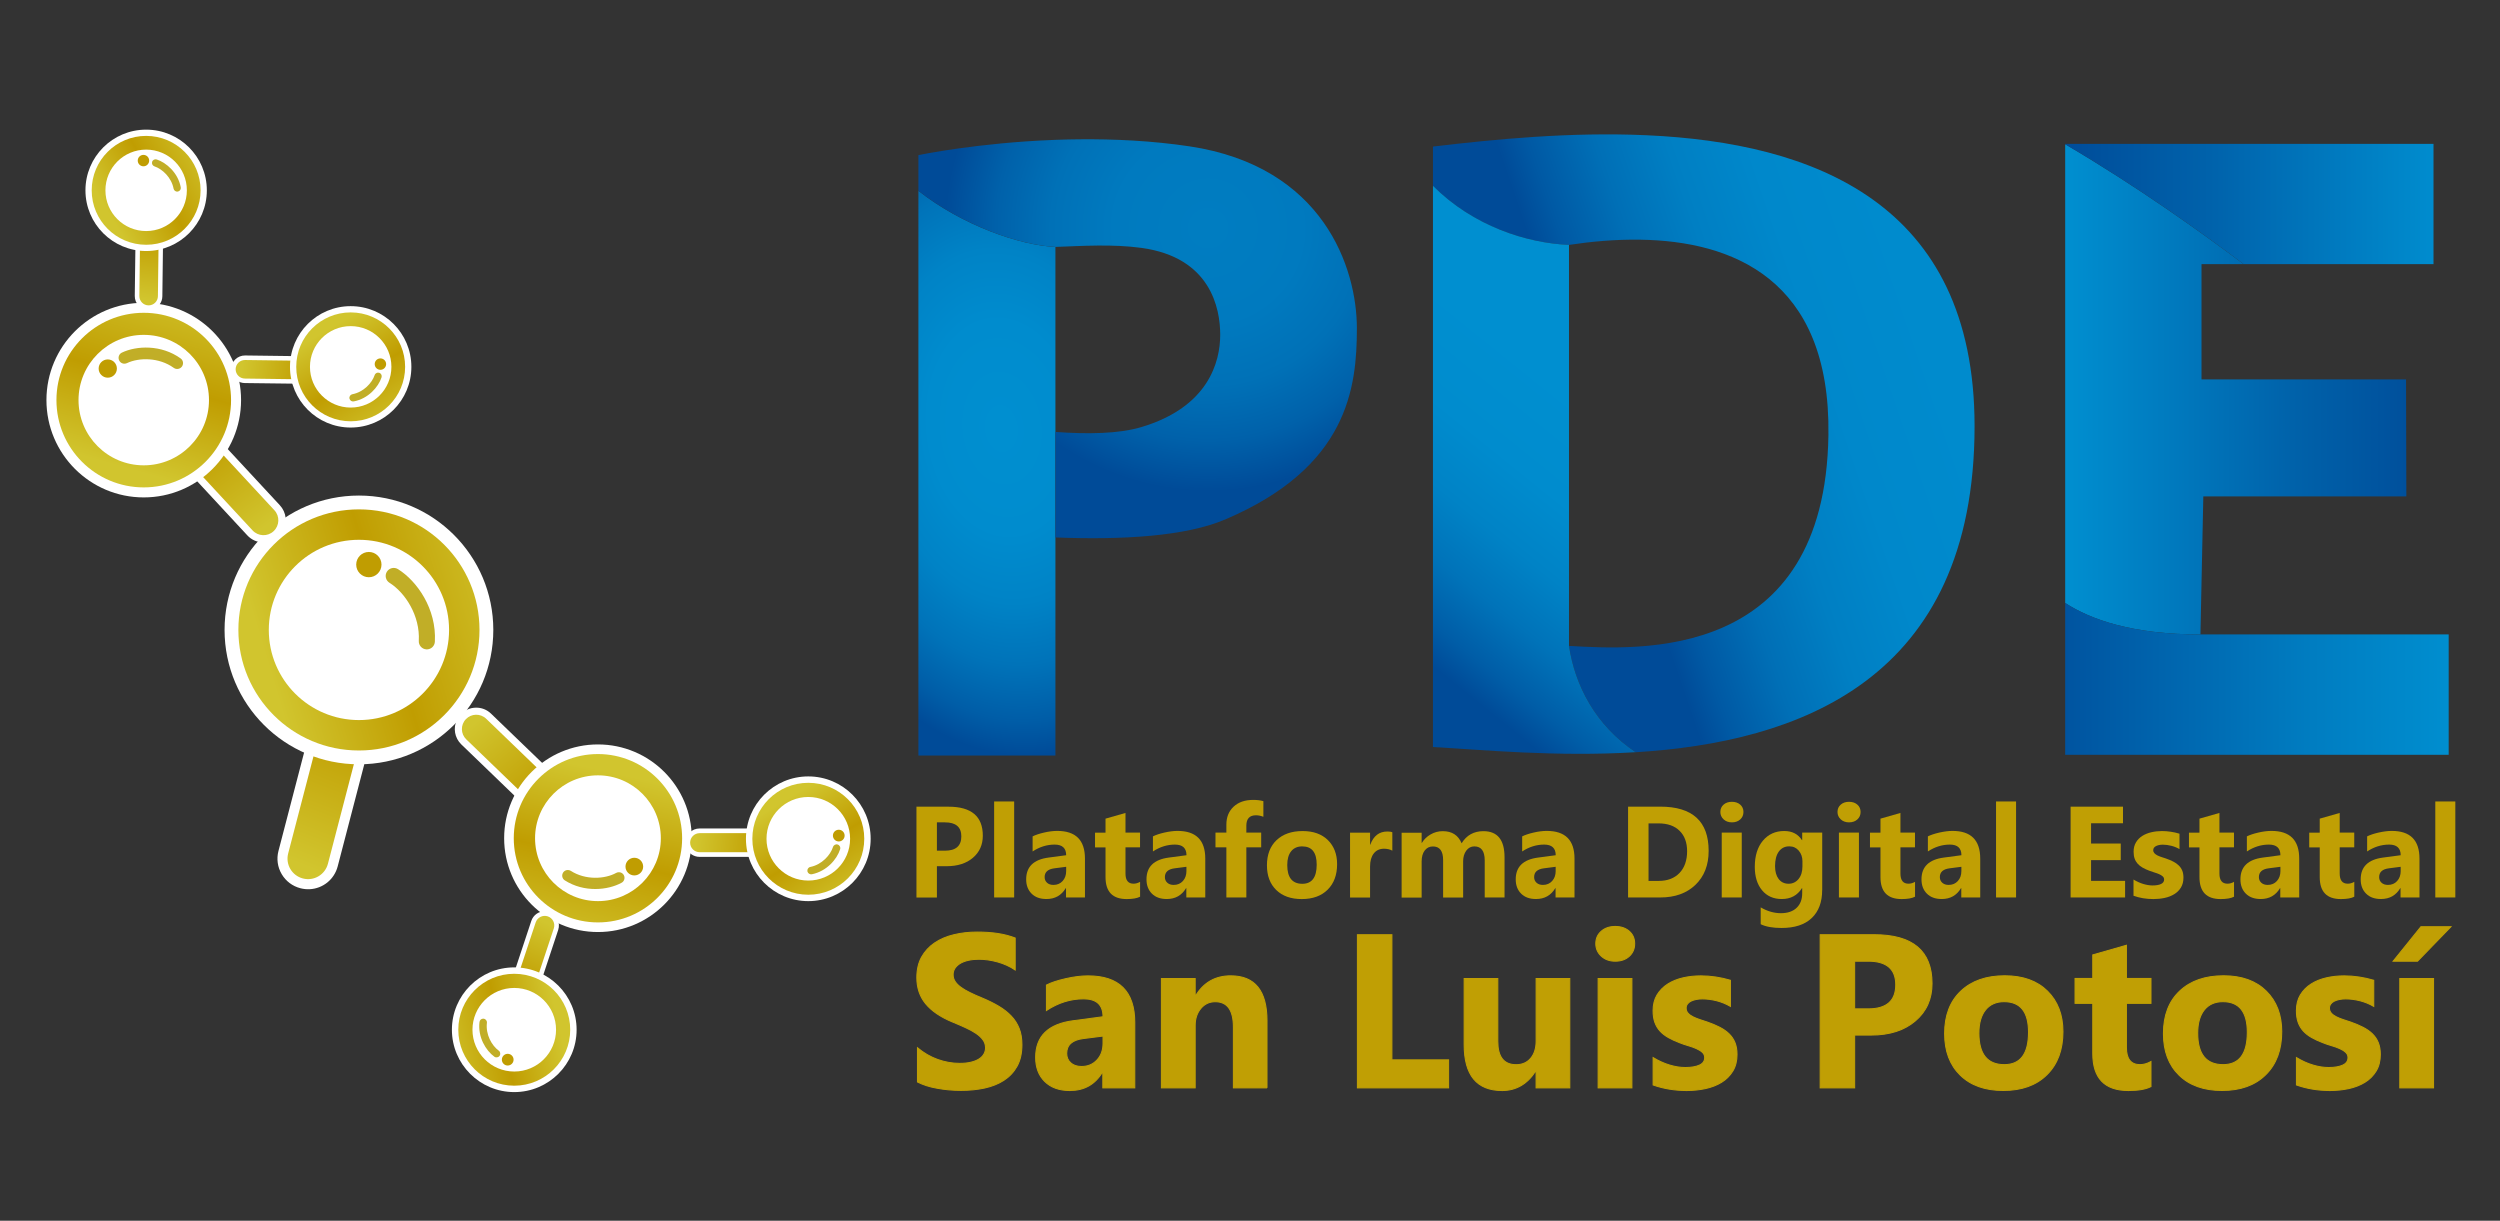 <?xml version="1.0" encoding="utf-8"?>
<!-- Generator: Adobe Illustrator 24.0.0, SVG Export Plug-In . SVG Version: 6.00 Build 0)  -->
<svg version="1.1" xmlns="http://www.w3.org/2000/svg" xmlns:xlink="http://www.w3.org/1999/xlink" x="0px" y="0px"
	 viewBox="0 0 512 250" style="enable-background:new 0 0 512 250;" xml:space="preserve">
<rect x="0" y="0" width="512" height="250" fill="#333333" stroke="none"/>
<style type="text/css">
	.st0{fill:#C09F04;}
	.st1{fill:#C09F04;stroke:#C09F04;stroke-width:0.216;stroke-miterlimit:5;}
	.st2{fill:#FFFFFF;}
	.st3{fill:url(#SVGID_1_);}
	.st4{fill:url(#SVGID_2_);}
	.st5{fill:#C1AE27;}
	.st6{fill:#C09D01;}
	.st7{fill:url(#SVGID_3_);}
	.st8{fill:url(#SVGID_4_);}
	.st9{fill:url(#SVGID_5_);}
	.st10{fill:url(#SVGID_6_);}
	.st11{fill:url(#SVGID_7_);}
	.st12{fill:url(#SVGID_8_);}
	.st13{fill:url(#SVGID_9_);}
	.st14{fill:url(#SVGID_10_);}
	.st15{fill:url(#SVGID_11_);}
	.st16{fill:url(#SVGID_12_);}
	.st17{fill:url(#SVGID_13_);}
	.st18{fill:url(#SVGID_14_);}
	.st19{fill:none;}
	.st20{fill:url(#SVGID_15_);}
	.st21{fill:url(#SVGID_16_);}
	.st22{fill:url(#SVGID_17_);}
	.st23{fill:url(#SVGID_18_);}
	.st24{fill:url(#SVGID_19_);}
	.st25{fill:url(#SVGID_20_);}
	.st26{fill:url(#SVGID_21_);}
</style>
<g id="GUIAS">
</g>
<g id="Capa_1">
	<g>
		<g>
			<g>
				<path class="st0" d="M191.88,177.4v6.41h-4.19v-18.6h6.56c4.69,0,7.03,1.98,7.03,5.93c0,1.87-0.67,3.38-2.02,4.53
					c-1.34,1.15-3.14,1.73-5.39,1.73H191.88z M191.88,168.42v5.8h1.65c2.23,0,3.35-0.98,3.35-2.93c0-1.91-1.12-2.87-3.35-2.87
					H191.88z"/>
				<path class="st0" d="M207.7,183.8h-4.1v-19.66h4.1V183.8z"/>
				<path class="st0" d="M222.2,183.8h-3.88v-1.91h-0.05c-0.89,1.49-2.21,2.23-3.96,2.23c-1.29,0-2.3-0.36-3.04-1.1
					s-1.11-1.71-1.11-2.93c0-2.58,1.53-4.06,4.58-4.46l3.61-0.48c0-1.45-0.79-2.18-2.36-2.18c-1.58,0-3.09,0.47-4.51,1.41v-3.09
					c0.57-0.29,1.35-0.55,2.34-0.78s1.89-0.34,2.7-0.34c3.79,0,5.68,1.89,5.68,5.67V183.8z M218.35,178.41v-0.89l-2.41,0.31
					c-1.33,0.17-2,0.77-2,1.8c0,0.47,0.16,0.85,0.49,1.15c0.32,0.3,0.76,0.45,1.32,0.45c0.77,0,1.4-0.27,1.88-0.8
					C218.11,179.89,218.35,179.22,218.35,178.41z"/>
				<path class="st0" d="M233.48,183.65c-0.61,0.32-1.52,0.48-2.74,0.48c-2.89,0-4.33-1.5-4.33-4.5v-6.08h-2.15v-3.02h2.15v-2.87
					l4.09-1.17v4.03h2.98v3.02h-2.98v5.37c0,1.38,0.55,2.07,1.65,2.07c0.43,0,0.88-0.12,1.34-0.38V183.65z"/>
				<path class="st0" d="M246.84,183.8h-3.88v-1.91h-0.05c-0.89,1.49-2.21,2.23-3.96,2.23c-1.29,0-2.3-0.36-3.04-1.1
					s-1.11-1.71-1.11-2.93c0-2.58,1.53-4.06,4.58-4.46l3.61-0.48c0-1.45-0.79-2.18-2.36-2.18c-1.58,0-3.09,0.47-4.51,1.41v-3.09
					c0.57-0.29,1.35-0.55,2.34-0.78c0.99-0.22,1.89-0.34,2.7-0.34c3.79,0,5.68,1.89,5.68,5.67V183.8z M242.98,178.41v-0.89
					l-2.41,0.31c-1.33,0.17-2,0.77-2,1.8c0,0.47,0.16,0.85,0.49,1.15c0.32,0.3,0.76,0.45,1.32,0.45c0.77,0,1.4-0.27,1.88-0.8
					C242.74,179.89,242.98,179.22,242.98,178.41z"/>
				<path class="st0" d="M258.74,167.28c-0.53-0.21-1.03-0.31-1.52-0.31c-1.31,0-1.97,0.71-1.97,2.14v1.41h3.04v3.02h-3.04v10.26
					h-4.09v-10.26h-2.23v-3.02h2.23v-1.65c0-1.51,0.49-2.73,1.48-3.66c0.99-0.93,2.33-1.39,4.02-1.39c0.83,0,1.52,0.09,2.08,0.26
					V167.28z"/>
				<path class="st0" d="M266.59,184.13c-2.21,0-3.95-0.62-5.22-1.86c-1.27-1.24-1.9-2.93-1.9-5.05c0-2.2,0.66-3.91,1.97-5.16
					c1.31-1.24,3.09-1.86,5.33-1.86c2.21,0,3.93,0.62,5.19,1.86c1.25,1.24,1.88,2.88,1.88,4.92c0,2.21-0.65,3.95-1.94,5.23
					C270.61,183.49,268.84,184.13,266.59,184.13z M266.69,173.34c-0.97,0-1.72,0.33-2.26,1c-0.54,0.67-0.8,1.61-0.8,2.83
					c0,2.55,1.03,3.83,3.09,3.83c1.96,0,2.94-1.31,2.94-3.93C269.66,174.58,268.67,173.34,266.69,173.34z"/>
				<path class="st0" d="M285.16,174.22c-0.49-0.27-1.07-0.4-1.73-0.4c-0.89,0-1.59,0.33-2.09,0.98c-0.5,0.65-0.75,1.54-0.75,2.67
					v6.34h-4.1v-13.28h4.1v2.46h0.05c0.65-1.8,1.82-2.7,3.5-2.7c0.43,0,0.77,0.05,1.01,0.16V174.22z"/>
				<path class="st0" d="M308.16,183.8h-4.09v-7.57c0-1.93-0.71-2.89-2.13-2.89c-0.67,0-1.22,0.29-1.65,0.87
					c-0.42,0.58-0.64,1.3-0.64,2.17v7.43h-4.1v-7.65c0-1.88-0.7-2.81-2.09-2.81c-0.7,0-1.26,0.28-1.68,0.83s-0.63,1.31-0.63,2.26
					v7.38h-4.1v-13.28h4.1v2.08h0.05c0.42-0.71,1.02-1.29,1.78-1.73c0.77-0.45,1.6-0.67,2.51-0.67c1.88,0,3.16,0.83,3.85,2.48
					c1.01-1.65,2.5-2.48,4.46-2.48c2.89,0,4.33,1.78,4.33,5.34V183.8z"/>
				<path class="st0" d="M322.46,183.8h-3.88v-1.91h-0.05c-0.89,1.49-2.21,2.23-3.96,2.23c-1.29,0-2.3-0.36-3.04-1.1
					c-0.74-0.73-1.11-1.71-1.11-2.93c0-2.58,1.53-4.06,4.58-4.46l3.61-0.48c0-1.45-0.79-2.18-2.36-2.18c-1.58,0-3.09,0.47-4.51,1.41
					v-3.09c0.57-0.29,1.35-0.55,2.34-0.78s1.89-0.34,2.7-0.34c3.79,0,5.68,1.89,5.68,5.67V183.8z M318.6,178.41v-0.89l-2.41,0.31
					c-1.33,0.17-2,0.77-2,1.8c0,0.47,0.16,0.85,0.49,1.15c0.32,0.3,0.76,0.45,1.32,0.45c0.77,0,1.4-0.27,1.88-0.8
					S318.6,179.22,318.6,178.41z"/>
				<path class="st0" d="M333.43,183.8v-18.6h6.59c6.61,0,9.91,3.02,9.91,9.07c0,2.9-0.9,5.21-2.7,6.94c-1.8,1.73-4.2,2.59-7.2,2.59
					H333.43z M337.62,168.62v11.79h2.08c1.82,0,3.24-0.55,4.27-1.63c1.03-1.09,1.55-2.57,1.55-4.45c0-1.77-0.51-3.17-1.54-4.18
					c-1.03-1.02-2.46-1.52-4.31-1.52H337.62z"/>
				<path class="st0" d="M354.69,168.42c-0.69,0-1.26-0.21-1.7-0.62c-0.44-0.41-0.66-0.91-0.66-1.51c0-0.61,0.22-1.12,0.66-1.5
					c0.44-0.39,1.01-0.58,1.7-0.58c0.7,0,1.27,0.19,1.71,0.58c0.44,0.39,0.66,0.89,0.66,1.5c0,0.62-0.22,1.13-0.66,1.53
					C355.96,168.22,355.39,168.42,354.69,168.42z M356.71,183.8h-4.1v-13.28h4.1V183.8z"/>
				<path class="st0" d="M373.18,182.29c0,2.47-0.71,4.37-2.14,5.73s-3.49,2.03-6.2,2.03c-1.79,0-3.21-0.26-4.25-0.77v-3.45
					c1.37,0.8,2.75,1.19,4.14,1.19c1.38,0,2.46-0.37,3.22-1.1c0.76-0.73,1.14-1.72,1.14-2.98v-1.05h-0.05
					c-0.93,1.49-2.31,2.23-4.14,2.23c-1.69,0-3.04-0.6-4.03-1.79c-0.99-1.19-1.49-2.79-1.49-4.8c0-2.25,0.55-4.03,1.66-5.36
					c1.11-1.32,2.56-1.98,4.37-1.98c1.62,0,2.83,0.62,3.63,1.87h0.05v-1.54h4.1V182.29z M369.14,177.42v-1.05
					c0-0.84-0.25-1.55-0.75-2.15c-0.5-0.59-1.14-0.89-1.94-0.89c-0.91,0-1.62,0.35-2.14,1.06c-0.52,0.71-0.78,1.71-0.78,3
					c0,1.11,0.25,1.98,0.74,2.63c0.49,0.64,1.17,0.97,2.02,0.97c0.85,0,1.53-0.33,2.06-0.98
					C368.88,179.36,369.14,178.5,369.14,177.42z"/>
				<path class="st0" d="M378.68,168.42c-0.69,0-1.26-0.21-1.7-0.62c-0.44-0.41-0.66-0.91-0.66-1.51c0-0.61,0.22-1.12,0.66-1.5
					c0.44-0.39,1.01-0.58,1.7-0.58c0.7,0,1.27,0.19,1.71,0.58c0.44,0.39,0.66,0.89,0.66,1.5c0,0.62-0.22,1.13-0.66,1.53
					C379.95,168.22,379.38,168.42,378.68,168.42z M380.71,183.8h-4.1v-13.28h4.1V183.8z"/>
				<path class="st0" d="M392.19,183.65c-0.61,0.32-1.52,0.48-2.74,0.48c-2.89,0-4.33-1.5-4.33-4.5v-6.08h-2.15v-3.02h2.15v-2.87
					l4.09-1.17v4.03h2.98v3.02h-2.98v5.37c0,1.38,0.55,2.07,1.65,2.07c0.43,0,0.88-0.12,1.34-0.38V183.65z"/>
				<path class="st0" d="M405.55,183.8h-3.88v-1.91h-0.05c-0.89,1.49-2.21,2.23-3.95,2.23c-1.29,0-2.3-0.36-3.04-1.1
					c-0.74-0.73-1.11-1.71-1.11-2.93c0-2.58,1.53-4.06,4.58-4.46l3.6-0.48c0-1.45-0.79-2.18-2.36-2.18c-1.58,0-3.09,0.47-4.51,1.41
					v-3.09c0.57-0.29,1.35-0.55,2.34-0.78c0.99-0.22,1.89-0.34,2.7-0.34c3.79,0,5.68,1.89,5.68,5.67V183.8z M401.69,178.41v-0.89
					l-2.41,0.31c-1.33,0.17-2,0.77-2,1.8c0,0.47,0.16,0.85,0.49,1.15s0.76,0.45,1.32,0.45c0.77,0,1.4-0.27,1.88-0.8
					S401.69,179.22,401.69,178.41z"/>
				<path class="st0" d="M412.89,183.8h-4.1v-19.66h4.1V183.8z"/>
				<path class="st0" d="M435.22,183.8h-11.16v-18.6h10.73v3.41h-6.54v4.14h6.08v3.4h-6.08v4.25h6.97V183.8z"/>
				<path class="st0" d="M436.94,183.45v-3.32c0.67,0.41,1.35,0.71,2.02,0.91c0.67,0.2,1.3,0.3,1.9,0.3c0.73,0,1.3-0.1,1.72-0.3
					c0.42-0.2,0.63-0.5,0.63-0.91c0-0.26-0.1-0.48-0.29-0.65c-0.19-0.17-0.43-0.32-0.73-0.45c-0.3-0.13-0.62-0.25-0.98-0.35
					c-0.35-0.1-0.7-0.22-1.02-0.35c-0.53-0.2-0.99-0.41-1.39-0.64c-0.4-0.23-0.74-0.5-1.01-0.8c-0.27-0.3-0.48-0.65-0.62-1.05
					c-0.14-0.4-0.21-0.87-0.21-1.41c0-0.74,0.16-1.38,0.49-1.92c0.32-0.54,0.76-0.98,1.3-1.32c0.54-0.34,1.16-0.59,1.86-0.75
					c0.7-0.16,1.42-0.24,2.17-0.24c0.59,0,1.19,0.05,1.79,0.14c0.61,0.09,1.2,0.22,1.79,0.4v3.16c-0.52-0.3-1.07-0.53-1.67-0.68
					c-0.59-0.15-1.17-0.23-1.74-0.23c-0.27,0-0.52,0.02-0.76,0.07c-0.24,0.05-0.45,0.12-0.63,0.21c-0.18,0.09-0.32,0.21-0.43,0.35
					c-0.1,0.14-0.15,0.3-0.15,0.49c0,0.24,0.08,0.45,0.23,0.62c0.16,0.17,0.36,0.32,0.61,0.45c0.25,0.13,0.53,0.24,0.84,0.34
					c0.31,0.1,0.61,0.2,0.92,0.3c0.55,0.19,1.04,0.4,1.48,0.62c0.44,0.22,0.82,0.49,1.13,0.79c0.32,0.3,0.56,0.66,0.73,1.06
					c0.17,0.41,0.25,0.89,0.25,1.45c0,0.79-0.17,1.46-0.51,2.02c-0.34,0.56-0.79,1.01-1.36,1.36c-0.57,0.35-1.22,0.61-1.96,0.77
					c-0.74,0.16-1.51,0.24-2.3,0.24C439.53,184.13,438.18,183.9,436.94,183.45z"/>
				<path class="st0" d="M457.52,183.65c-0.61,0.32-1.52,0.48-2.74,0.48c-2.89,0-4.33-1.5-4.33-4.5v-6.08h-2.15v-3.02h2.15v-2.87
					l4.09-1.17v4.03h2.98v3.02h-2.98v5.37c0,1.38,0.55,2.07,1.65,2.07c0.43,0,0.88-0.12,1.34-0.38V183.65z"/>
				<path class="st0" d="M470.88,183.8H467v-1.91h-0.05c-0.89,1.49-2.21,2.23-3.96,2.23c-1.29,0-2.3-0.36-3.04-1.1
					c-0.74-0.73-1.11-1.71-1.11-2.93c0-2.58,1.53-4.06,4.58-4.46l3.61-0.48c0-1.45-0.79-2.18-2.36-2.18c-1.58,0-3.09,0.47-4.51,1.41
					v-3.09c0.57-0.29,1.35-0.55,2.34-0.78s1.89-0.34,2.7-0.34c3.79,0,5.68,1.89,5.68,5.67V183.8z M467.03,178.41v-0.89l-2.41,0.31
					c-1.33,0.17-2,0.77-2,1.8c0,0.47,0.16,0.85,0.49,1.15c0.32,0.3,0.76,0.45,1.32,0.45c0.77,0,1.4-0.27,1.88-0.8
					C466.79,179.89,467.03,179.22,467.03,178.41z"/>
				<path class="st0" d="M482.15,183.65c-0.61,0.32-1.52,0.48-2.74,0.48c-2.89,0-4.33-1.5-4.33-4.5v-6.08h-2.15v-3.02h2.15v-2.87
					l4.09-1.17v4.03h2.98v3.02h-2.98v5.37c0,1.38,0.55,2.07,1.65,2.07c0.43,0,0.88-0.12,1.34-0.38V183.65z"/>
				<path class="st0" d="M495.51,183.8h-3.88v-1.91h-0.05c-0.89,1.49-2.21,2.23-3.96,2.23c-1.29,0-2.3-0.36-3.04-1.1
					c-0.74-0.73-1.11-1.71-1.11-2.93c0-2.58,1.53-4.06,4.58-4.46l3.61-0.48c0-1.45-0.79-2.18-2.36-2.18c-1.58,0-3.09,0.47-4.51,1.41
					v-3.09c0.57-0.29,1.35-0.55,2.34-0.78c0.99-0.22,1.89-0.34,2.7-0.34c3.79,0,5.68,1.89,5.68,5.67V183.8z M491.66,178.41v-0.89
					l-2.41,0.31c-1.33,0.17-2,0.77-2,1.8c0,0.47,0.16,0.85,0.49,1.15c0.32,0.3,0.76,0.45,1.32,0.45c0.77,0,1.4-0.27,1.88-0.8
					S491.66,179.22,491.66,178.41z"/>
				<path class="st0" d="M502.85,183.8h-4.1v-19.66h4.1V183.8z"/>
			</g>
			<g>
				<path class="st1" d="M187.9,221.59v-7c1.27,1.06,2.65,1.86,4.13,2.39c1.49,0.53,2.99,0.8,4.5,0.8c0.89,0,1.67-0.08,2.33-0.24
					c0.66-0.16,1.22-0.38,1.66-0.67c0.44-0.28,0.78-0.62,0.99-1.01c0.22-0.39,0.33-0.81,0.33-1.26c0-0.61-0.17-1.16-0.52-1.64
					c-0.35-0.48-0.83-0.93-1.43-1.33c-0.61-0.41-1.32-0.8-2.15-1.18c-0.83-0.38-1.73-0.77-2.69-1.16c-2.45-1.02-4.28-2.27-5.48-3.74
					c-1.2-1.47-1.8-3.25-1.8-5.34c0-1.63,0.33-3.04,0.98-4.21c0.66-1.17,1.55-2.14,2.68-2.9c1.13-0.76,2.44-1.32,3.93-1.67
					c1.49-0.36,3.06-0.54,4.72-0.54c1.63,0,3.08,0.1,4.34,0.3c1.26,0.2,2.42,0.5,3.49,0.91v6.54c-0.52-0.36-1.1-0.68-1.72-0.96
					c-0.62-0.28-1.26-0.51-1.91-0.69c-0.66-0.18-1.31-0.32-1.96-0.41c-0.65-0.09-1.26-0.13-1.85-0.13c-0.8,0-1.53,0.08-2.19,0.23
					c-0.66,0.15-1.21,0.37-1.66,0.64c-0.45,0.28-0.8,0.61-1.05,0.99c-0.25,0.39-0.37,0.82-0.37,1.3c0,0.52,0.14,0.99,0.42,1.41
					c0.28,0.42,0.67,0.81,1.18,1.18c0.51,0.37,1.13,0.74,1.86,1.09c0.73,0.36,1.55,0.73,2.47,1.1c1.25,0.52,2.38,1.08,3.38,1.67
					c1,0.59,1.86,1.26,2.57,2c0.71,0.74,1.26,1.59,1.64,2.55c0.38,0.95,0.57,2.07,0.57,3.33c0,1.75-0.33,3.22-0.99,4.41
					c-0.66,1.19-1.56,2.15-2.7,2.89c-1.14,0.74-2.46,1.26-3.97,1.59c-1.51,0.32-3.1,0.48-4.78,0.48c-1.72,0-3.36-0.15-4.91-0.44
					C190.38,222.61,189.04,222.17,187.9,221.59z"/>
				<path class="st1" d="M232.4,222.79h-6.54v-3.21h-0.09c-1.5,2.51-3.72,3.76-6.67,3.76c-2.17,0-3.88-0.62-5.13-1.85
					c-1.25-1.23-1.87-2.88-1.87-4.93c0-4.34,2.57-6.85,7.72-7.52l6.08-0.81c0-2.45-1.33-3.67-3.98-3.67c-2.67,0-5.2,0.79-7.61,2.38
					v-5.2c0.96-0.5,2.28-0.93,3.95-1.31c1.67-0.38,3.19-0.57,4.56-0.57c6.38,0,9.58,3.19,9.58,9.56V222.79z M225.9,213.69v-1.51
					l-4.07,0.52c-2.24,0.29-3.37,1.3-3.37,3.04c0,0.79,0.27,1.43,0.82,1.93c0.55,0.5,1.29,0.75,2.22,0.75c1.3,0,2.35-0.45,3.17-1.34
					C225.5,216.2,225.9,215.06,225.9,213.69z"/>
				<path class="st1" d="M259.49,222.79h-6.89v-12.44c0-3.47-1.24-5.2-3.72-5.2c-1.2,0-2.18,0.46-2.95,1.38
					c-0.77,0.92-1.16,2.08-1.16,3.5v12.77h-6.91V200.4h6.91v3.54h0.09c1.65-2.73,4.05-4.09,7.19-4.09c4.96,0,7.43,3.08,7.43,9.23
					V222.79z"/>
				<path class="st1" d="M296.67,222.79h-18.67v-31.36h7.06v25.63h11.61V222.79z"/>
				<path class="st1" d="M321.48,222.79h-6.89v-3.41h-0.11c-1.71,2.64-3.99,3.96-6.84,3.96c-5.19,0-7.78-3.14-7.78-9.42V200.4h6.89
					v12.9c0,3.16,1.25,4.75,3.76,4.75c1.24,0,2.23-0.43,2.97-1.3c0.74-0.87,1.12-2.05,1.12-3.53V200.4h6.89V222.79z"/>
				<path class="st1" d="M330.8,196.85c-1.17,0-2.12-0.35-2.86-1.04c-0.74-0.69-1.12-1.54-1.12-2.55c0-1.04,0.37-1.88,1.12-2.54
					c0.74-0.66,1.7-0.98,2.86-0.98c1.18,0,2.14,0.33,2.88,0.98c0.74,0.66,1.1,1.5,1.1,2.54c0,1.05-0.37,1.91-1.1,2.58
					C332.94,196.52,331.98,196.85,330.8,196.85z M334.21,222.79h-6.91V200.4h6.91V222.79z"/>
				<path class="st1" d="M338.56,222.2v-5.6c1.14,0.68,2.27,1.2,3.4,1.53c1.13,0.34,2.2,0.5,3.2,0.5c1.22,0,2.19-0.17,2.9-0.5
					c0.71-0.33,1.06-0.85,1.06-1.53c0-0.44-0.16-0.8-0.48-1.09c-0.32-0.29-0.73-0.55-1.24-0.77c-0.5-0.22-1.05-0.42-1.65-0.59
					c-0.6-0.17-1.17-0.37-1.73-0.59c-0.89-0.33-1.67-0.7-2.35-1.08c-0.68-0.39-1.25-0.83-1.71-1.34c-0.46-0.51-0.81-1.1-1.05-1.77
					c-0.24-0.67-0.36-1.46-0.36-2.38c0-1.25,0.27-2.33,0.82-3.24c0.55-0.9,1.28-1.64,2.19-2.22c0.91-0.58,1.95-1,3.13-1.27
					c1.17-0.27,2.39-0.4,3.66-0.4c0.99,0,2,0.08,3.02,0.23c1.02,0.15,2.03,0.38,3.02,0.67v5.34c-0.88-0.51-1.81-0.89-2.81-1.15
					c-1-0.25-1.98-0.38-2.94-0.38c-0.45,0-0.88,0.04-1.28,0.12c-0.4,0.08-0.75,0.2-1.06,0.35s-0.55,0.35-0.72,0.59
					c-0.17,0.24-0.26,0.51-0.26,0.82c0,0.41,0.13,0.76,0.39,1.05c0.26,0.29,0.6,0.54,1.03,0.75c0.42,0.21,0.89,0.4,1.41,0.57
					c0.52,0.17,1.03,0.34,1.54,0.51c0.92,0.32,1.75,0.67,2.49,1.05c0.74,0.38,1.38,0.82,1.91,1.33c0.53,0.51,0.94,1.11,1.22,1.79
					c0.28,0.69,0.43,1.5,0.43,2.45c0,1.33-0.29,2.46-0.86,3.4c-0.58,0.94-1.34,1.71-2.3,2.3c-0.95,0.59-2.06,1.02-3.3,1.29
					c-1.25,0.27-2.54,0.4-3.88,0.4C342.94,223.33,340.66,222.95,338.56,222.2z"/>
				<path class="st1" d="M379.83,211.99v10.8h-7.06v-31.36h11.06c7.9,0,11.85,3.33,11.85,9.99c0,3.15-1.13,5.7-3.4,7.64
					c-2.27,1.95-5.3,2.92-9.09,2.92H379.83z M379.83,196.85v9.77h2.78c3.76,0,5.64-1.65,5.64-4.94c0-3.22-1.88-4.83-5.64-4.83
					H379.83z"/>
				<path class="st1" d="M410.26,223.33c-3.73,0-6.67-1.05-8.8-3.14c-2.14-2.09-3.2-4.93-3.2-8.52c0-3.7,1.11-6.6,3.32-8.69
					c2.21-2.09,5.21-3.14,8.99-3.14c3.72,0,6.63,1.05,8.75,3.14c2.11,2.09,3.17,4.86,3.17,8.3c0,3.72-1.09,6.66-3.27,8.81
					C417.04,222.26,414.06,223.33,410.26,223.33z M410.44,205.14c-1.63,0-2.9,0.56-3.8,1.68c-0.9,1.12-1.36,2.71-1.36,4.77
					c0,4.3,1.74,6.45,5.2,6.45c3.31,0,4.96-2.21,4.96-6.63C415.45,207.23,413.78,205.14,410.44,205.14z"/>
				<path class="st1" d="M440.51,222.53c-1.02,0.54-2.56,0.81-4.61,0.81c-4.87,0-7.3-2.53-7.3-7.59v-10.26h-3.63v-5.1h3.63v-4.83
					l6.89-1.97v6.8h5.03v5.1h-5.03v9.05c0,2.33,0.93,3.5,2.78,3.5c0.73,0,1.48-0.21,2.25-0.63V222.53z"/>
				<path class="st1" d="M455.07,223.33c-3.73,0-6.67-1.05-8.8-3.14c-2.14-2.09-3.2-4.93-3.2-8.52c0-3.7,1.11-6.6,3.32-8.69
					c2.21-2.09,5.21-3.14,8.99-3.14c3.72,0,6.63,1.05,8.75,3.14c2.11,2.09,3.17,4.86,3.17,8.3c0,3.72-1.09,6.66-3.27,8.81
					C461.85,222.26,458.86,223.33,455.07,223.33z M455.25,205.14c-1.63,0-2.9,0.56-3.8,1.68c-0.9,1.12-1.36,2.71-1.36,4.77
					c0,4.3,1.74,6.45,5.2,6.45c3.31,0,4.96-2.21,4.96-6.63C460.25,207.23,458.58,205.14,455.25,205.14z"/>
				<path class="st1" d="M470.31,222.2v-5.6c1.14,0.68,2.27,1.2,3.4,1.53c1.13,0.34,2.2,0.5,3.2,0.5c1.22,0,2.19-0.17,2.9-0.5
					c0.71-0.33,1.06-0.85,1.06-1.53c0-0.44-0.16-0.8-0.48-1.09c-0.32-0.29-0.73-0.55-1.24-0.77c-0.5-0.22-1.05-0.42-1.65-0.59
					c-0.6-0.17-1.17-0.37-1.73-0.59c-0.89-0.33-1.67-0.7-2.35-1.08c-0.68-0.39-1.25-0.83-1.71-1.34c-0.46-0.51-0.81-1.1-1.05-1.77
					c-0.24-0.67-0.36-1.46-0.36-2.38c0-1.25,0.27-2.33,0.82-3.24c0.55-0.9,1.28-1.64,2.19-2.22c0.91-0.58,1.95-1,3.13-1.27
					c1.17-0.27,2.39-0.4,3.66-0.4c0.99,0,2,0.08,3.02,0.23c1.02,0.15,2.03,0.38,3.02,0.67v5.34c-0.87-0.51-1.81-0.89-2.81-1.15
					c-1-0.25-1.98-0.38-2.94-0.38c-0.45,0-0.88,0.04-1.28,0.12c-0.4,0.08-0.75,0.2-1.06,0.35s-0.55,0.35-0.72,0.59
					c-0.17,0.24-0.26,0.51-0.26,0.82c0,0.41,0.13,0.76,0.39,1.05c0.26,0.29,0.6,0.54,1.03,0.75c0.42,0.21,0.89,0.4,1.41,0.57
					c0.52,0.17,1.03,0.34,1.54,0.51c0.92,0.32,1.75,0.67,2.49,1.05c0.74,0.38,1.38,0.82,1.91,1.33c0.53,0.51,0.94,1.11,1.22,1.79
					c0.28,0.69,0.43,1.5,0.43,2.45c0,1.33-0.29,2.46-0.86,3.4c-0.58,0.94-1.34,1.71-2.3,2.3c-0.96,0.59-2.06,1.02-3.3,1.29
					c-1.25,0.27-2.54,0.4-3.88,0.4C474.69,223.33,472.41,222.95,470.31,222.2z"/>
				<path class="st1" d="M501.95,189.79l-6.84,7.06h-4.99l5.69-7.06H501.95z M498.39,222.79h-6.91V200.4h6.91V222.79z"/>
			</g>
		</g>
		<g>
			<g>
				<path class="st2" d="M74.92,147.12L66.78,145c-0.21-0.05-0.42-0.07-0.62-0.06c-0.33,0.02-0.65,0.11-0.94,0.28
					c-0.47,0.28-0.81,0.73-0.95,1.26l-7.24,27.79c-0.42,1.62-0.19,3.31,0.66,4.75c0.85,1.44,2.21,2.47,3.83,2.89
					c0.62,0.16,1.26,0.23,1.9,0.2c2.74-0.14,5.05-2.02,5.74-4.68l7.24-27.79C76.68,148.53,76.02,147.41,74.92,147.12z"/>
				<g>
					
						<linearGradient id="SVGID_1_" gradientUnits="userSpaceOnUse" x1="58.956" y1="173.32" x2="70.999" y2="146.225" gradientTransform="matrix(0.999 -0.051 0.051 0.999 -6.706 6.722)">
						<stop  offset="0" style="stop-color:#D1C52E"/>
						<stop  offset="1" style="stop-color:#C09D01"/>
					</linearGradient>
					<path class="st3" d="M59.02,174.78c-0.59,2.25,0.76,4.54,3.01,5.13c2.25,0.59,4.54-0.76,5.13-3.01l7.24-27.79L66.26,147
						L59.02,174.78z"/>
				</g>
				<circle class="st2" cx="73.51" cy="129.01" r="27.52"/>
				
					<linearGradient id="SVGID_2_" gradientUnits="userSpaceOnUse" x1="54.537" y1="130.967" x2="103.907" y2="118.841" gradientTransform="matrix(0.999 -0.051 0.051 0.999 -6.706 6.722)">
					<stop  offset="0" style="stop-color:#D1C52E"/>
					<stop  offset="0.503" style="stop-color:#C09D01"/>
					<stop  offset="1" style="stop-color:#CFC028"/>
				</linearGradient>
				<circle class="st4" cx="73.51" cy="129.01" r="24.69"/>
				<circle class="st2" cx="73.51" cy="129.01" r="18.46"/>
				<g>
					<path class="st5" d="M87.5,132.99c-0.06,0-0.12,0-0.18,0c-0.91-0.05-1.6-0.83-1.55-1.74c0.29-5.16-2.8-9.89-6.01-11.9
						c-0.77-0.48-1.01-1.5-0.52-2.27c0.48-0.77,1.5-1,2.27-0.52c3.9,2.44,7.92,8.14,7.55,14.87
						C89.01,132.29,88.33,132.95,87.5,132.99z"/>
				</g>
				<circle class="st6" cx="75.54" cy="115.63" r="2.59"/>
			</g>
			<g>
				<path class="st2" d="M41.05,88.14l-4.47,4.14c-0.11,0.1-0.21,0.22-0.28,0.36c-0.12,0.21-0.19,0.44-0.19,0.68
					c-0.01,0.4,0.13,0.78,0.4,1.07l14.14,15.25c0.82,0.89,1.95,1.4,3.16,1.45c1.21,0.05,2.37-0.38,3.26-1.21
					c0.34-0.32,0.63-0.68,0.86-1.08c0.98-1.73,0.74-3.87-0.62-5.33L43.16,88.22C42.59,87.62,41.65,87.58,41.05,88.14z"/>
				<g>
					
						<linearGradient id="SVGID_3_" gradientUnits="userSpaceOnUse" x1="81.841" y1="62.716" x2="90.562" y2="43.095" gradientTransform="matrix(0.495 -0.869 0.869 0.495 -41.254 148.299)">
						<stop  offset="0" style="stop-color:#D1C52E"/>
						<stop  offset="1" style="stop-color:#C09D01"/>
					</linearGradient>
					<path class="st7" d="M51.73,108.63c1.14,1.23,3.07,1.31,4.3,0.16c1.23-1.14,1.31-3.07,0.16-4.3L42.06,89.24l-4.47,4.14
						L51.73,108.63z"/>
				</g>
				<circle class="st2" cx="29.44" cy="81.94" r="19.93"/>
				
					<linearGradient id="SVGID_4_" gradientUnits="userSpaceOnUse" x1="78.641" y1="32.046" x2="114.392" y2="23.265" gradientTransform="matrix(0.495 -0.869 0.869 0.495 -41.254 148.299)">
					<stop  offset="0" style="stop-color:#D1C52E"/>
					<stop  offset="0.503" style="stop-color:#C09D01"/>
					<stop  offset="1" style="stop-color:#CFC028"/>
				</linearGradient>
				<circle class="st8" cx="29.44" cy="81.94" r="17.88"/>
				<circle class="st2" cx="29.44" cy="81.94" r="13.36"/>
				<g>
					<path class="st5" d="M37.33,74.96c-0.02,0.04-0.04,0.07-0.07,0.11c-0.39,0.53-1.13,0.66-1.67,0.27
						c-3.04-2.19-7.13-2.14-9.6-0.97c-0.6,0.28-1.31,0.03-1.59-0.57c-0.28-0.6-0.03-1.31,0.57-1.59c3.01-1.43,8.06-1.66,12.02,1.19
						C37.49,73.76,37.63,74.43,37.33,74.96z"/>
				</g>
				<circle class="st6" cx="22.07" cy="75.48" r="1.87"/>
			</g>
			<g>
				<path class="st2" d="M32.51,46.77l-3.8-0.05c-0.1,0-0.19,0.01-0.28,0.04c-0.14,0.04-0.27,0.12-0.38,0.22
					c-0.18,0.17-0.28,0.41-0.28,0.65L27.6,60.61c-0.01,0.76,0.28,1.47,0.8,2.01c0.53,0.54,1.23,0.84,1.99,0.85
					c0.29,0,0.58-0.04,0.85-0.12c1.19-0.36,2-1.43,2.01-2.67l0.16-12.97C33.44,47.2,33.03,46.77,32.51,46.77z"/>
				<g>
					
						<linearGradient id="SVGID_5_" gradientUnits="userSpaceOnUse" x1="73.092" y1="52.554" x2="78.531" y2="40.316" gradientTransform="matrix(0.957 -0.289 0.289 0.957 -55.53 32.088)">
						<stop  offset="0" style="stop-color:#D1C52E"/>
						<stop  offset="1" style="stop-color:#C09D01"/>
					</linearGradient>
					<path class="st9" d="M28.54,60.62c-0.01,1.05,0.83,1.91,1.88,1.92s1.91-0.83,1.92-1.88L32.5,47.7l-3.8-0.05L28.54,60.62z"/>
				</g>
				<circle class="st2" cx="29.93" cy="38.98" r="12.43"/>
				
					<linearGradient id="SVGID_6_" gradientUnits="userSpaceOnUse" x1="71.096" y1="33.425" x2="93.394" y2="27.948" gradientTransform="matrix(0.957 -0.289 0.289 0.957 -55.53 32.088)">
					<stop  offset="0" style="stop-color:#D1C52E"/>
					<stop  offset="0.503" style="stop-color:#C09D01"/>
					<stop  offset="1" style="stop-color:#CFC028"/>
				</linearGradient>
				<circle class="st10" cx="29.93" cy="38.98" r="11.15"/>
				<circle class="st2" cx="29.93" cy="38.98" r="8.34"/>
				<g>
					<path class="st5" d="M36.5,39.21c-0.03,0.01-0.05,0.01-0.08,0.02c-0.4,0.08-0.79-0.19-0.87-0.59c-0.43-2.29-2.3-4.03-3.92-4.57
						c-0.39-0.13-0.6-0.55-0.47-0.94c0.13-0.39,0.55-0.6,0.94-0.47c1.97,0.65,4.36,2.71,4.92,5.7C37.09,38.74,36.86,39.1,36.5,39.21
						z"/>
				</g>
				<circle class="st6" cx="29.38" cy="32.89" r="1.17"/>
			</g>
			<g>
				<path class="st2" d="M64.03,77.71l0.05-3.8c0-0.1-0.01-0.19-0.04-0.28c-0.04-0.14-0.12-0.27-0.22-0.38
					c-0.17-0.18-0.41-0.28-0.65-0.28L50.2,72.8c-0.76-0.01-1.47,0.28-2.01,0.8c-0.54,0.53-0.84,1.23-0.85,1.99
					c0,0.29,0.04,0.58,0.12,0.85c0.36,1.19,1.43,2,2.67,2.01l12.97,0.16C63.61,78.63,64.03,78.22,64.03,77.71z"/>
				<g>
					
						<linearGradient id="SVGID_7_" gradientUnits="userSpaceOnUse" x1="138.035" y1="163.815" x2="143.474" y2="151.577" gradientTransform="matrix(0.289 0.957 -0.957 0.289 166.475 -104.644)">
						<stop  offset="0" style="stop-color:#D1C52E"/>
						<stop  offset="1" style="stop-color:#C09D01"/>
					</linearGradient>
					<path class="st11" d="M50.18,73.73c-1.05-0.01-1.91,0.83-1.92,1.88c-0.01,1.05,0.83,1.91,1.88,1.92L63.1,77.7l0.05-3.8
						L50.18,73.73z"/>
				</g>
				<circle class="st2" cx="71.82" cy="75.13" r="12.43"/>
				
					<linearGradient id="SVGID_8_" gradientUnits="userSpaceOnUse" x1="136.039" y1="144.685" x2="158.337" y2="139.208" gradientTransform="matrix(0.289 0.957 -0.957 0.289 166.475 -104.644)">
					<stop  offset="0" style="stop-color:#D1C52E"/>
					<stop  offset="0.503" style="stop-color:#C09D01"/>
					<stop  offset="1" style="stop-color:#CFC028"/>
				</linearGradient>
				<circle class="st12" cx="71.82" cy="75.13" r="11.15"/>
				<circle class="st2" cx="71.82" cy="75.13" r="8.34"/>
				<g>
					<path class="st5" d="M71.59,81.69c-0.01-0.03-0.01-0.05-0.02-0.08c-0.08-0.4,0.19-0.79,0.59-0.87c2.29-0.43,4.03-2.3,4.57-3.92
						c0.13-0.39,0.55-0.6,0.94-0.47c0.39,0.13,0.6,0.55,0.47,0.94c-0.65,1.97-2.71,4.36-5.7,4.92
						C72.06,82.28,71.7,82.05,71.59,81.69z"/>
				</g>
				<circle class="st6" cx="77.91" cy="74.57" r="1.17"/>
			</g>
			<g>
				<path class="st2" d="M110.96,166.33l4.07-4.23c0.1-0.11,0.19-0.23,0.25-0.36c0.1-0.21,0.15-0.43,0.15-0.67
					c-0.01-0.38-0.17-0.74-0.44-1.01l-14.43-13.91c-0.84-0.81-1.95-1.25-3.12-1.22c-1.17,0.02-2.26,0.5-3.07,1.34
					c-0.31,0.32-0.57,0.69-0.77,1.09c-0.85,1.72-0.5,3.77,0.88,5.1l14.43,13.91C109.5,166.92,110.41,166.9,110.96,166.33z"/>
				<g>
					
						<linearGradient id="SVGID_9_" gradientUnits="userSpaceOnUse" x1="197.369" y1="185.591" x2="205.775" y2="166.679" gradientTransform="matrix(-0.445 0.896 -0.896 -0.445 351.682 53.536)">
						<stop  offset="0" style="stop-color:#D1C52E"/>
						<stop  offset="1" style="stop-color:#C09D01"/>
					</linearGradient>
					<path class="st13" d="M99.57,147.2c-1.17-1.13-3.03-1.09-4.15,0.08c-1.13,1.17-1.09,3.03,0.08,4.15l14.43,13.91l4.07-4.23
						L99.57,147.2z"/>
				</g>
				<circle class="st2" cx="122.46" cy="171.67" r="19.21"/>
				
					<linearGradient id="SVGID_10_" gradientUnits="userSpaceOnUse" x1="194.285" y1="156.028" x2="228.746" y2="147.564" gradientTransform="matrix(-0.445 0.896 -0.896 -0.445 351.682 53.536)">
					<stop  offset="0" style="stop-color:#D1C52E"/>
					<stop  offset="0.503" style="stop-color:#C09D01"/>
					<stop  offset="1" style="stop-color:#CFC028"/>
				</linearGradient>
				<circle class="st14" cx="122.46" cy="171.67" r="17.24"/>
				<circle class="st2" cx="122.46" cy="171.67" r="12.88"/>
				<g>
					<path class="st5" d="M115.26,178.82c0.02-0.04,0.04-0.07,0.06-0.11c0.34-0.54,1.05-0.69,1.59-0.35
						c3.04,1.94,6.98,1.68,9.29,0.41c0.56-0.3,1.26-0.1,1.56,0.46c0.3,0.56,0.1,1.26-0.46,1.56c-2.82,1.54-7.66,2.04-11.63-0.49
						C115.17,179.98,115,179.34,115.26,178.82z"/>
				</g>
				<circle class="st6" cx="129.91" cy="177.48" r="1.81"/>
			</g>
			<g>
				<path class="st2" d="M157.57,174.53l0-3.9c0-0.1-0.02-0.2-0.04-0.29c-0.05-0.15-0.13-0.28-0.24-0.39
					c-0.18-0.18-0.42-0.28-0.68-0.28l-13.32,0c-0.78,0-1.51,0.3-2.06,0.85c-0.55,0.55-0.85,1.28-0.85,2.06
					c0,0.3,0.05,0.59,0.13,0.88c0.38,1.22,1.5,2.03,2.77,2.03l13.32,0C157.14,175.49,157.57,175.06,157.57,174.53z"/>
				<g>
					
						<linearGradient id="SVGID_11_" gradientUnits="userSpaceOnUse" x1="166.856" y1="151.333" x2="172.442" y2="138.763" gradientTransform="matrix(0.301 0.954 -0.954 0.301 236.659 -32.928)">
						<stop  offset="0" style="stop-color:#D1C52E"/>
						<stop  offset="1" style="stop-color:#C09D01"/>
					</linearGradient>
					<path class="st15" d="M143.29,170.63c-1.08,0-1.95,0.87-1.95,1.95c0,1.08,0.87,1.95,1.95,1.95l13.32,0l0-3.9L143.29,170.63z"/>
				</g>
				<circle class="st2" cx="165.54" cy="171.78" r="12.77"/>
				
					<linearGradient id="SVGID_12_" gradientUnits="userSpaceOnUse" x1="164.805" y1="131.684" x2="187.71" y2="126.058" gradientTransform="matrix(0.301 0.954 -0.954 0.301 236.659 -32.928)">
					<stop  offset="0" style="stop-color:#D1C52E"/>
					<stop  offset="0.503" style="stop-color:#C09D01"/>
					<stop  offset="1" style="stop-color:#CFC028"/>
				</linearGradient>
				<circle class="st16" cx="165.54" cy="171.78" r="11.46"/>
				<circle class="st2" cx="165.54" cy="171.78" r="8.56"/>
				<g>
					<path class="st5" d="M165.38,178.53c-0.01-0.03-0.02-0.05-0.02-0.08c-0.08-0.41,0.18-0.82,0.6-0.9
						c2.35-0.47,4.11-2.42,4.64-4.09c0.13-0.4,0.56-0.63,0.96-0.5c0.4,0.13,0.63,0.56,0.5,0.96c-0.64,2.04-2.73,4.51-5.79,5.13
						C165.88,179.12,165.5,178.89,165.38,178.53z"/>
				</g>
				<circle class="st6" cx="171.78" cy="171.13" r="1.2"/>
			</g>
			<g>
				<path class="st2" d="M105.22,202.46l3.7,1.23c0.09,0.03,0.19,0.05,0.29,0.05c0.15,0,0.3-0.03,0.44-0.1
					c0.23-0.11,0.4-0.31,0.48-0.55l4.19-12.64c0.24-0.74,0.19-1.53-0.16-2.22c-0.35-0.69-0.95-1.21-1.68-1.46
					c-0.28-0.09-0.58-0.14-0.87-0.15c-1.27-0.02-2.4,0.78-2.8,1.99l-4.19,12.64C104.45,201.76,104.72,202.3,105.22,202.46z"/>
				<g>
					
						<linearGradient id="SVGID_13_" gradientUnits="userSpaceOnUse" x1="217.543" y1="120.425" x2="223.13" y2="107.854" gradientTransform="matrix(-1 -0.014 0.014 -1 328.345 312.692)">
						<stop  offset="0" style="stop-color:#D1C52E"/>
						<stop  offset="1" style="stop-color:#C09D01"/>
					</linearGradient>
					<path class="st17" d="M113.42,190.14c0.34-1.02-0.22-2.13-1.24-2.47s-2.13,0.22-2.47,1.24l-4.19,12.64l3.7,1.23L113.42,190.14z
						"/>
				</g>
				<circle class="st2" cx="105.32" cy="210.89" r="12.77"/>
				
					<linearGradient id="SVGID_14_" gradientUnits="userSpaceOnUse" x1="215.493" y1="100.775" x2="238.398" y2="95.149" gradientTransform="matrix(-1 -0.014 0.014 -1 328.345 312.692)">
					<stop  offset="0" style="stop-color:#D1C52E"/>
					<stop  offset="0.503" style="stop-color:#C09D01"/>
					<stop  offset="1" style="stop-color:#CFC028"/>
				</linearGradient>
				<circle class="st18" cx="105.32" cy="210.89" r="11.46"/>
				<circle class="st2" cx="105.32" cy="210.89" r="8.56"/>
				<g>
					<path class="st5" d="M98.97,208.62c0.03,0,0.05,0,0.08,0.01c0.42,0.05,0.72,0.43,0.67,0.85c-0.29,2.38,1,4.66,2.42,5.69
						c0.34,0.25,0.42,0.73,0.17,1.07c-0.25,0.34-0.73,0.42-1.07,0.17c-1.73-1.25-3.42-4.01-3.04-7.11
						C98.25,208.9,98.58,208.62,98.97,208.62z"/>
				</g>
				<circle class="st6" cx="103.98" cy="217.02" r="1.2"/>
			</g>
		</g>
		<g>
			<path class="st19" d="M216.15,88.46c6.67,0.48,13.02,0.36,17.55-0.98c13.84-4.11,16.19-13.41,16.19-18.91s-2-15.86-16.12-17.8
				c-5.98-0.82-12.24-0.39-17.63-0.2v0.45V88.46z"/>
			<g>
				<linearGradient id="SVGID_15_" gradientUnits="userSpaceOnUse" x1="422.951" y1="79.735" x2="492.824" y2="79.735">
					<stop  offset="0" style="stop-color:#008FD0"/>
					<stop  offset="0.665" style="stop-color:#0062AA"/>
					<stop  offset="1" style="stop-color:#00509C"/>
				</linearGradient>
				<path class="st20" d="M459.5,54.1c-8.45-6.34-21.62-15.81-36.55-24.56v93.96c5.21,3.39,13.77,6.44,27.7,6.44l0.59-28.28h41.58
					l-0.06-23.96h-41.89V54.1H459.5z"/>
				<linearGradient id="SVGID_16_" gradientUnits="userSpaceOnUse" x1="422.951" y1="139.035" x2="501.495" y2="139.035">
					<stop  offset="0" style="stop-color:#0054A0"/>
					<stop  offset="0.645" style="stop-color:#007DC1"/>
					<stop  offset="1" style="stop-color:#008ECF"/>
				</linearGradient>
				<path class="st21" d="M422.95,154.58h78.54v-24.65h-50.84c-13.93,0-22.49-3.06-27.7-6.44V154.58z"/>
				<linearGradient id="SVGID_17_" gradientUnits="userSpaceOnUse" x1="422.951" y1="41.783" x2="498.382" y2="41.783">
					<stop  offset="0" style="stop-color:#004C99"/>
					<stop  offset="0.392" style="stop-color:#0062AB"/>
					<stop  offset="1" style="stop-color:#008CCE"/>
				</linearGradient>
				<path class="st22" d="M498.38,54.1V29.47h-75.43v0.07c14.93,8.75,28.1,18.22,36.55,24.56H498.38z"/>
			</g>
			<g>
				
					<radialGradient id="SVGID_18_" cx="206.293" cy="86.99" r="47.575" fx="204.894" fy="87.581" gradientTransform="matrix(0.994 -0.111 0.158 1.423 -12.506 -14.044)" gradientUnits="userSpaceOnUse">
					<stop  offset="0.021" style="stop-color:#008FD0"/>
					<stop  offset="0.319" style="stop-color:#008CCE"/>
					<stop  offset="0.533" style="stop-color:#0083C6"/>
					<stop  offset="0.721" style="stop-color:#0073B9"/>
					<stop  offset="0.893" style="stop-color:#005DA7"/>
					<stop  offset="1" style="stop-color:#004B98"/>
				</radialGradient>
				<path class="st23" d="M216.15,51.02v-0.45c-7.2-0.31-19.05-4.39-28.06-11.49V58.2v25.83v23.55v47.15h28.06v-44.66V88.46V51.02z"
					/>
				<radialGradient id="SVGID_19_" cx="247.424" cy="46.721" r="53.957" gradientUnits="userSpaceOnUse">
					<stop  offset="0.021" style="stop-color:#007DC1"/>
					<stop  offset="0.356" style="stop-color:#007ABF"/>
					<stop  offset="0.596" style="stop-color:#0071B7"/>
					<stop  offset="0.806" style="stop-color:#0061AA"/>
					<stop  offset="0.999" style="stop-color:#004B98"/>
					<stop  offset="1" style="stop-color:#004B98"/>
				</radialGradient>
				<path class="st24" d="M243.6,29.97c-7.7-1.15-15.43-1.51-22.58-1.44c-1.65,0.02-3.29,0.05-4.87,0.11
					c-15.91,0.59-27.87,3.09-28.06,3.13v7.31c9.01,7.09,20.86,11.18,28.06,11.49c5.39-0.19,11.65-0.62,17.63,0.2
					c14.12,1.94,16.12,12.31,16.12,17.8s-2.36,14.8-16.19,18.91c-4.53,1.35-10.89,1.47-17.55,0.98v21.61
					c13.75,0.54,26.64-0.23,34.75-3.68c25.13-10.69,26.98-26.92,26.98-39.18C277.88,54.96,271.11,34.09,243.6,29.97z"/>
			</g>
			<g>
				<linearGradient id="SVGID_20_" gradientUnits="userSpaceOnUse" x1="327.103" y1="89.958" x2="395.979" y2="66.477">
					<stop  offset="0" style="stop-color:#004B98"/>
					<stop  offset="0.087" style="stop-color:#0059A4"/>
					<stop  offset="0.263" style="stop-color:#006FB6"/>
					<stop  offset="0.455" style="stop-color:#007FC3"/>
					<stop  offset="0.674" style="stop-color:#0088CB"/>
					<stop  offset="0.979" style="stop-color:#008BCD"/>
				</linearGradient>
				<path class="st25" d="M337.27,27.7c-15.52-0.71-31.17,0.81-43.8,2.32c0,2.29,0,5,0,8.04c8.22,8.25,19.18,11.74,27.86,12.1
					c4.37-0.67,9.43-1.16,14.67-1.07c18.41,0.3,38.94,7.76,38.46,40.03c-0.69,46.41-38.74,43.99-53.13,43.16
					c1.17,8,5.43,16.31,13.67,21.78c33.02-2.05,69.39-14.52,69.39-66.8C404.38,41.36,371.12,29.24,337.27,27.7z"/>
				<linearGradient id="SVGID_21_" gradientUnits="userSpaceOnUse" x1="325.874" y1="81.605" x2="282.566" y2="135.349">
					<stop  offset="0.021" style="stop-color:#008FD0"/>
					<stop  offset="0.293" style="stop-color:#008CCE"/>
					<stop  offset="0.488" style="stop-color:#0083C6"/>
					<stop  offset="0.66" style="stop-color:#0073B9"/>
					<stop  offset="0.816" style="stop-color:#005DA7"/>
					<stop  offset="0.914" style="stop-color:#004B98"/>
				</linearGradient>
				<path class="st26" d="M321.33,132.26c0-2.08,0-5.69,0-10.25c0-20.75,0-61.58,0-71.86c-8.67-0.35-19.64-3.85-27.86-12.1
					c0,20.29,0,55.43,0,82.8c0,13.52,0,25.15,0,32.14c9.89,0.55,25.3,2.06,41.52,1.06C326.75,148.57,322.5,140.27,321.33,132.26z"/>
			</g>
		</g>
	</g>
</g>
</svg>
